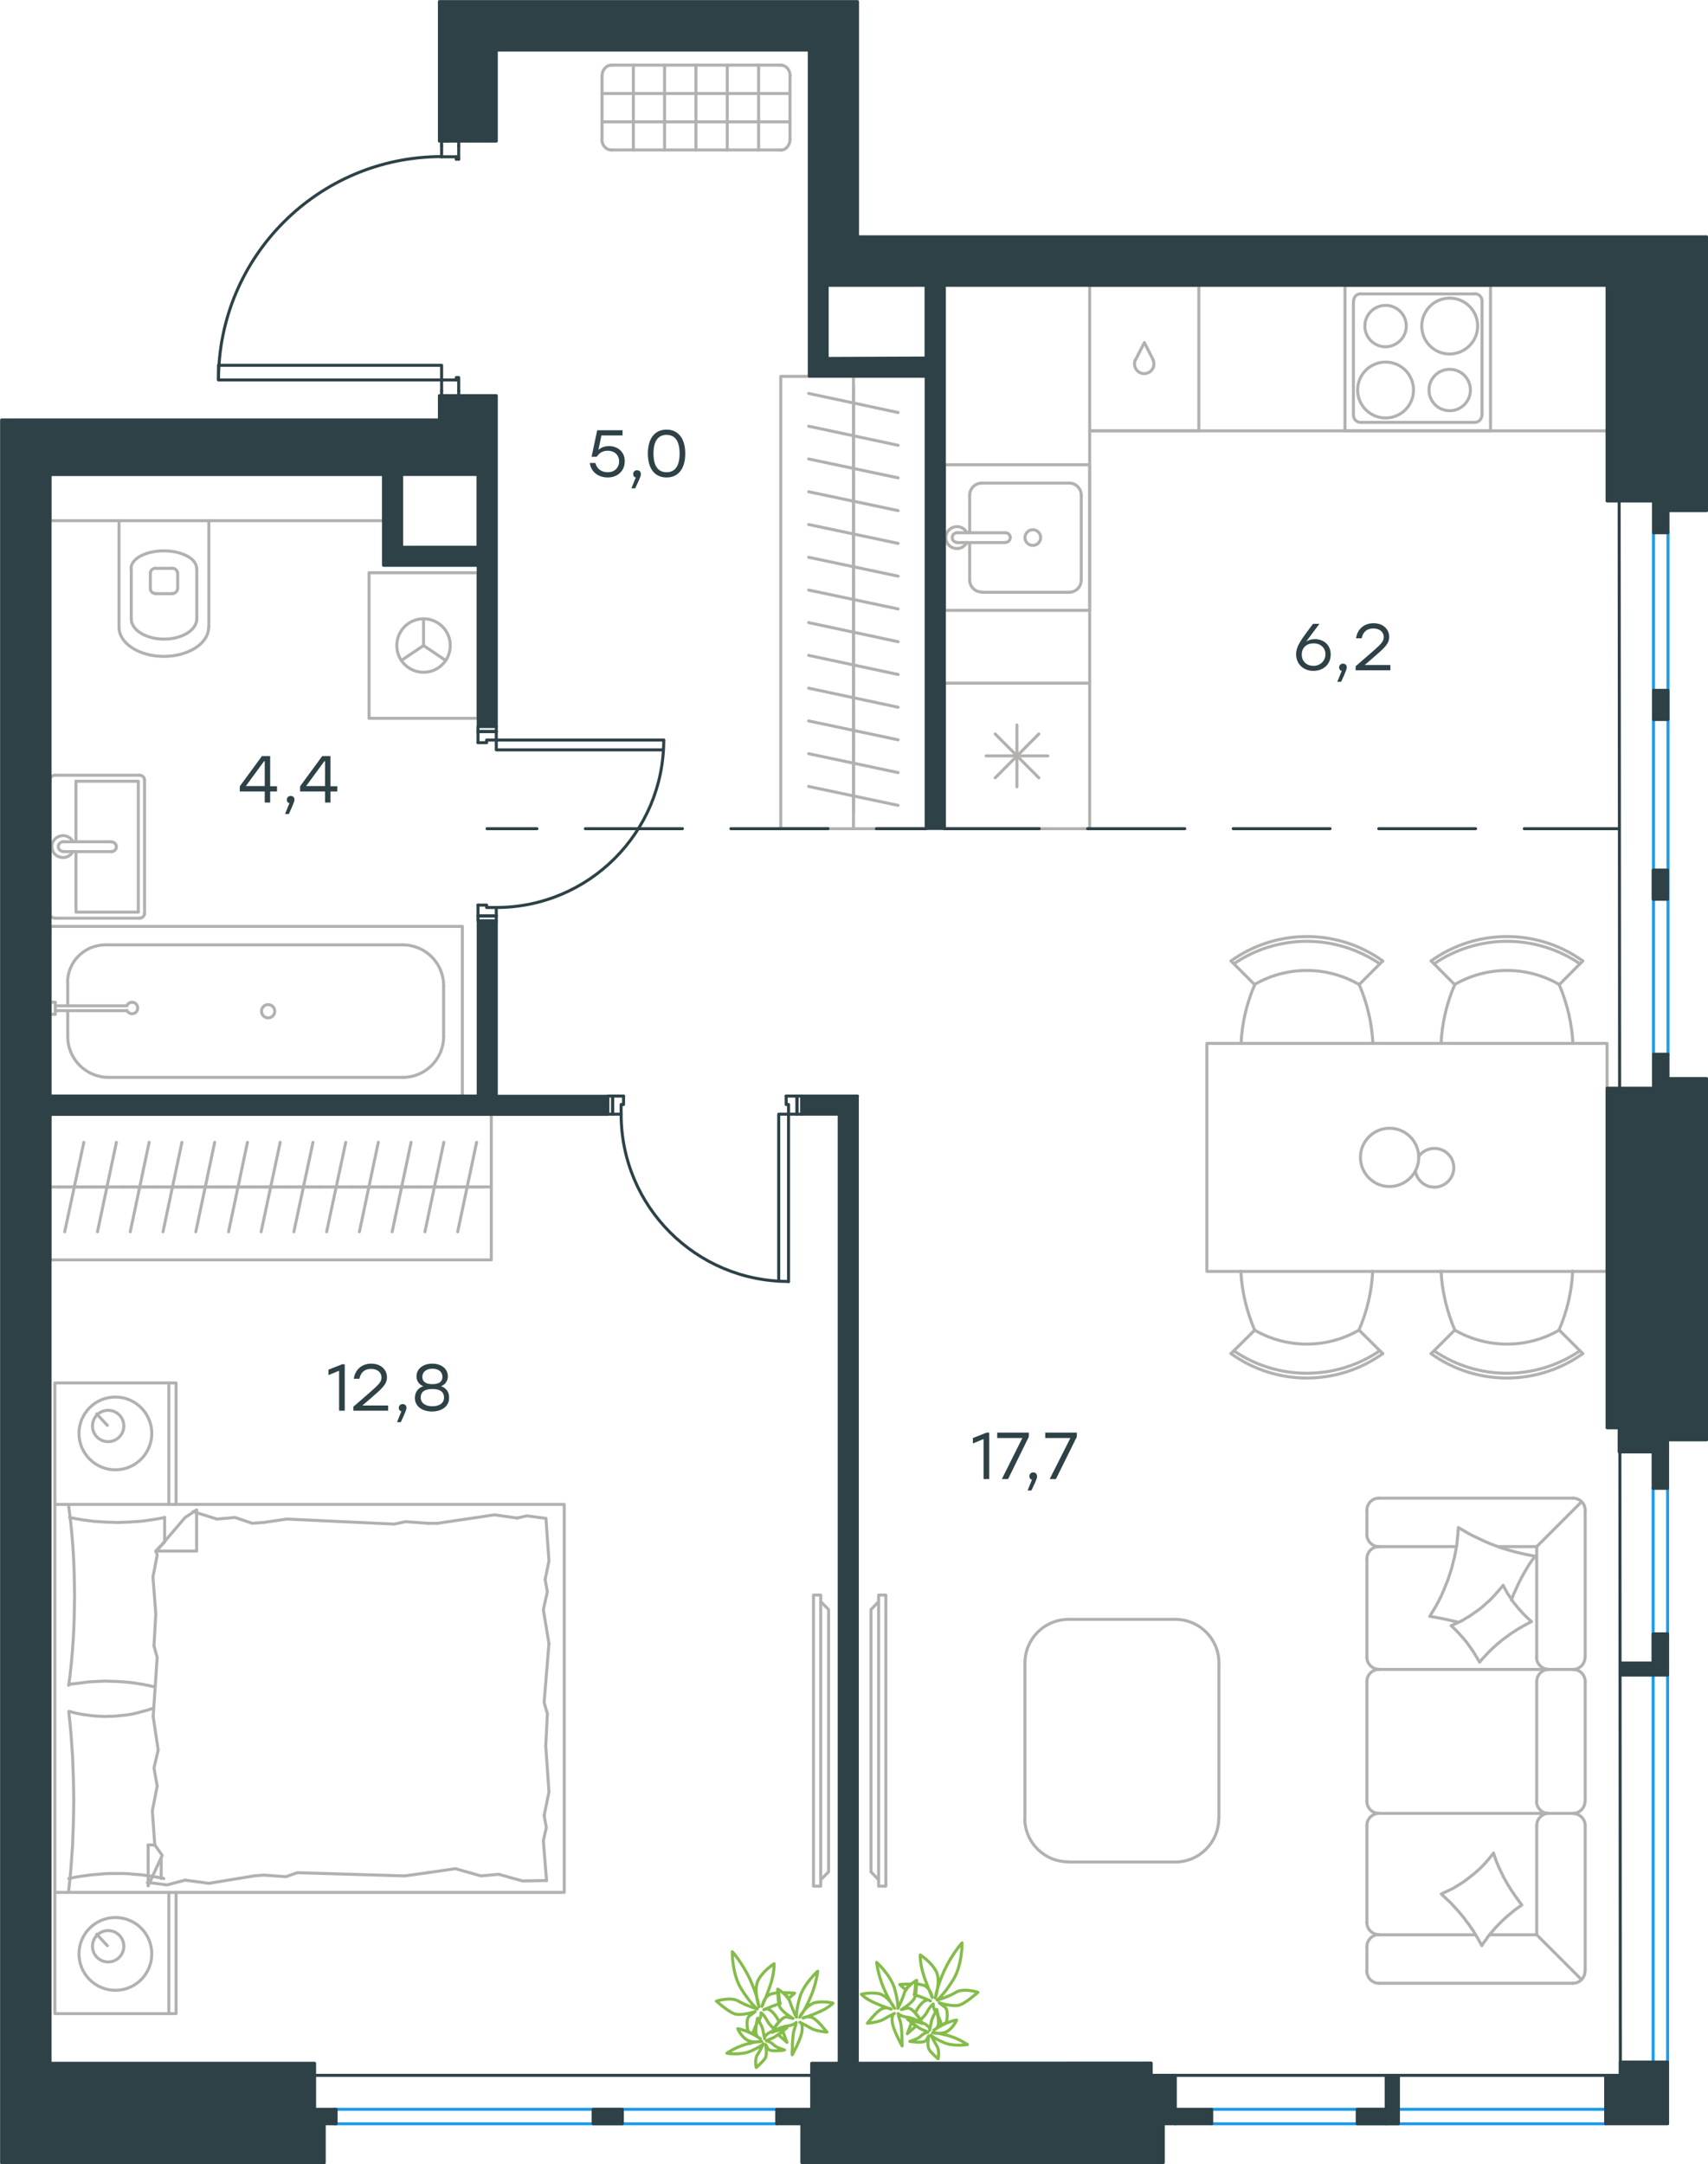<?xml version="1.0" encoding="utf-8"?>
<!-- Generator: Adobe Illustrator 26.5.0, SVG Export Plug-In . SVG Version: 6.00 Build 0)  -->
<svg version="1.1" id="Слой_1" xmlns:xodm="http://www.corel.com/coreldraw/odm/2003"
	 xmlns="http://www.w3.org/2000/svg" xmlns:xlink="http://www.w3.org/1999/xlink" x="0px" y="0px" viewBox="0 0 849.7 1076.5"
	 style="enable-background:new 0 0 849.7 1076.5;" xml:space="preserve">
<style type="text/css">
	.st0{fill:none;stroke:#B2B1B0;stroke-width:1.5;stroke-linecap:round;stroke-linejoin:round;stroke-miterlimit:10;}
	.st1{fill:none;stroke:#1D9CEB;stroke-width:1.5;stroke-linecap:round;stroke-linejoin:round;stroke-miterlimit:10;}
	.st2{fill:none;stroke:#84BC4A;stroke-width:1.5;stroke-linecap:round;stroke-linejoin:round;stroke-miterlimit:10;}
	.st3{fill:none;stroke:#2D4146;stroke-width:1.5;stroke-linecap:round;stroke-linejoin:round;stroke-miterlimit:10;}
	
		.st4{fill-rule:evenodd;clip-rule:evenodd;fill:#2D4146;stroke:#2D4146;stroke-width:1.5;stroke-linecap:round;stroke-linejoin:round;stroke-miterlimit:10;}
	.st5{fill:#2D4146;}
</style>
<g id="Слой_x0020_1">
	<line class="st0" x1="97.8" y1="751.6" x2="96.1" y2="751.9"/>
	<polyline class="st0" points="77.5,802.8 76.1,784.3 78.2,773.6 77.8,771.5 	"/>
	<polyline class="st0" points="77,917.7 75.8,900.7 78.2,888.4 	"/>
	<polyline class="st0" points="76.2,853.8 78.2,824.4 76.6,818.7 	"/>
	<polyline class="st0" points="78.2,888.4 76.6,879.4 78.7,870.5 76.2,853.8 	"/>
	<line class="st0" x1="76.6" y1="818.7" x2="77.5" y2="802.8"/>
	<polyline class="st0" points="81.9,754.8 79,755.4 76,755.9 73.1,756.3 70.1,756.7 67.1,756.9 64.2,757.1 61.2,757.2 58.3,757.3 
		55.2,757.2 52.2,757.1 49.2,756.9 46.3,756.7 43.4,756.3 40.5,755.9 37.6,755.4 34.6,754.8 	"/>
	<polyline class="st0" points="34.2,749.4 34.9,754.9 35.5,760.4 36,765.9 36.4,771.5 36.7,777 36.9,782.6 37,788.2 37.1,793.8 
		37,799.4 36.9,804.9 36.7,810.5 36.4,816 36,821.6 35.5,827.2 34.9,832.8 34.2,838.3 	"/>
	<polyline class="st0" points="126.3,933.1 103.9,936.8 92.1,935.2 	"/>
	<polyline class="st0" points="92.1,935.2 83.1,937.6 74.1,936.4 73.3,936.4 	"/>
	<line class="st0" x1="131.2" y1="932.7" x2="126.3" y2="933.1"/>
	<polyline class="st0" points="212.8,931.5 201.4,933.1 147.9,931.5 142.2,933.5 131.2,932.7 	"/>
	<polyline class="st0" points="271.9,935.4 259.9,935.6 248.1,932.3 	"/>
	<polyline class="st0" points="248.1,932.3 239.2,933.1 226.6,929.5 212.8,931.5 	"/>
	<polyline class="st0" points="217.7,757.7 246,753.5 257.3,755.1 	"/>
	<polyline class="st0" points="257.3,755.1 262.1,754 271.1,755.2 	"/>
	<line class="st0" x1="212.8" y1="757.7" x2="217.7" y2="757.7"/>
	<polyline class="st0" points="131.2,757.3 142.6,755.6 196.1,758.1 201.8,756.9 212.8,757.7 	"/>
	<line class="st0" x1="96.1" y1="751.9" x2="107.9" y2="755.6"/>
	<polyline class="st0" points="107.9,755.6 116.9,754.8 125.5,757.7 131.2,757.3 	"/>
	<polyline class="st0" points="34.2,837.8 38.8,837.3 43.3,836.7 45.6,836.5 47.8,836.4 50,836.3 52.2,836.2 55.3,836.3 58.5,836.4 
		61.6,836.6 64.8,836.9 67.8,837.3 70.9,837.8 74,838.4 77,839.1 	"/>
	<polyline class="st0" points="34.2,934.4 37.1,933.8 40.1,933.3 43.1,932.9 46.1,932.5 49,932.3 52,932 55,931.9 57.9,931.9 
		60.9,931.9 63.9,932 66.9,932.3 69.8,932.5 72.8,932.9 75.7,933.3 78.6,933.8 81.5,934.4 	"/>
	<polyline class="st0" points="76.5,849.6 75,850.1 73.5,850.6 72,851 70.5,851.4 69.1,851.8 67.6,852.2 64.7,852.8 61.7,853.2 
		60.3,853.3 58.8,853.5 57.3,853.6 55.7,853.7 54.2,853.7 52.6,853.8 50.3,853.7 48,853.6 45.7,853.4 43.4,853.1 41.2,852.8 
		39,852.4 36.8,851.9 34.6,851.3 	"/>
	<polyline class="st0" points="34.2,851.3 34.8,856.8 35.3,862.3 35.7,867.9 36.1,873.4 36.3,878.9 36.5,884.5 36.6,890.1 
		36.7,895.7 36.6,901.3 36.5,906.8 36.3,912.4 36.1,918 35.7,923.5 35.3,929.1 34.8,934.7 34.2,940.2 	"/>
	<polyline class="st0" points="271.5,868.4 273.1,891.3 270.7,903.1 	"/>
	<polyline class="st0" points="270.7,903.1 271.8,909 270.3,915.6 271.9,935.4 	"/>
	<polyline class="st0" points="271.6,755.2 273.1,776.4 271.2,785.7 	"/>
	<polyline class="st0" points="273.1,817.5 270.7,846.8 272.3,852.5 	"/>
	<polyline class="st0" points="271.2,785.7 272.3,791.8 270.3,800.7 273.1,817.5 	"/>
	<line class="st0" x1="272.3" y1="852.5" x2="271.5" y2="868.4"/>
	<line class="st0" x1="73.7" y1="938" x2="73.7" y2="917.7"/>
	<polyline class="st0" points="77.5,771.9 92.1,754.8 97.8,751.1 	"/>
	<line class="st0" x1="77" y1="917.7" x2="73.7" y2="917.7"/>
	<line class="st0" x1="81.9" y1="754.8" x2="81.9" y2="766.7"/>
	<polyline class="st0" points="73.7,938 80.7,922.9 77,917.7 	"/>
	<line class="st0" x1="97.8" y1="751.1" x2="97.8" y2="771.5"/>
	<polyline class="st0" points="81.9,767 77.5,771.5 97.8,771.5 	"/>
	<line class="st0" x1="80.2" y1="924" x2="80.2" y2="934.4"/>
	<line class="st0" x1="53.4" y1="709" x2="48.1" y2="703.3"/>
	<path class="st0" d="M53.8,701.5c-4.3,0-7.8,3.5-7.8,7.8c0,4.3,3.5,7.8,7.8,7.8c4.3,0,7.8-3.5,7.8-7.8
		C61.6,705,58.1,701.5,53.8,701.5"/>
	<path class="st0" d="M57.4,694.9c-10,0-18.1,8.1-18.1,18.1c0,10,8.1,18.1,18.1,18.1c10,0,18.1-8.1,18.1-18.1
		C75.5,703,67.4,694.9,57.4,694.9"/>
	<line class="st0" x1="53.4" y1="967.8" x2="48.1" y2="962.1"/>
	<path class="st0" d="M53.8,960.3c-4.3,0-7.8,3.5-7.8,7.8c0,4.3,3.5,7.8,7.8,7.8c4.3,0,7.8-3.5,7.8-7.8
		C61.6,963.8,58.1,960.3,53.8,960.3"/>
	<path class="st0" d="M57.4,953.8c-10,0-18.1,8.1-18.1,18.1c0,10,8.1,18.1,18.1,18.1c10,0,18.1-8.1,18.1-18.1
		C75.5,961.8,67.4,953.8,57.4,953.8"/>
	<line class="st0" x1="84" y1="748.3" x2="84" y2="687.9"/>
	<line class="st0" x1="84" y1="1001.6" x2="84" y2="941.3"/>
	<polyline class="st0" points="27.3,748.3 27.3,687.9 87.6,687.9 87.6,748.3 	"/>
	<polyline class="st0" points="27.3,941.3 27.3,1001.6 87.6,1001.6 87.6,941.3 	"/>
	<polyline class="st0" points="27.3,748.3 280.7,748.3 280.7,941.3 27.3,941.3 27.3,748.3 	"/>
	<line class="st0" x1="28.8" y1="590.4" x2="45.1" y2="590.4"/>
	<line class="st0" x1="41.7" y1="568.2" x2="32.2" y2="612.7"/>
	<line class="st0" x1="45.1" y1="590.4" x2="61.4" y2="590.4"/>
	<line class="st0" x1="57.9" y1="568.2" x2="48.5" y2="612.7"/>
	<line class="st0" x1="61.4" y1="590.4" x2="77.7" y2="590.4"/>
	<line class="st0" x1="74.2" y1="568.2" x2="64.8" y2="612.7"/>
	<line class="st0" x1="77.7" y1="590.4" x2="93.9" y2="590.4"/>
	<line class="st0" x1="90.5" y1="568.2" x2="81.1" y2="612.7"/>
	<line class="st0" x1="93.9" y1="590.4" x2="110.2" y2="590.4"/>
	<line class="st0" x1="106.8" y1="568.2" x2="97.4" y2="612.7"/>
	<line class="st0" x1="110.2" y1="590.4" x2="126.5" y2="590.4"/>
	<line class="st0" x1="123.1" y1="568.2" x2="113.7" y2="612.7"/>
	<line class="st0" x1="126.5" y1="590.4" x2="142.8" y2="590.4"/>
	<line class="st0" x1="139.4" y1="568.2" x2="129.9" y2="612.7"/>
	<line class="st0" x1="24.9" y1="590.4" x2="244.4" y2="590.4"/>
	<line class="st0" x1="142.8" y1="590.4" x2="159.1" y2="590.4"/>
	<line class="st0" x1="155.7" y1="568.2" x2="146.2" y2="612.7"/>
	<line class="st0" x1="159.1" y1="590.4" x2="175.4" y2="590.4"/>
	<line class="st0" x1="172" y1="568.2" x2="162.5" y2="612.7"/>
	<line class="st0" x1="175.4" y1="590.4" x2="191.7" y2="590.4"/>
	<line class="st0" x1="188.2" y1="568.2" x2="178.8" y2="612.7"/>
	<line class="st0" x1="191.7" y1="590.4" x2="208" y2="590.4"/>
	<line class="st0" x1="204.5" y1="568.2" x2="195.1" y2="612.7"/>
	<line class="st0" x1="208" y1="590.4" x2="224.2" y2="590.4"/>
	<line class="st0" x1="220.8" y1="568.2" x2="211.4" y2="612.7"/>
	<line class="st0" x1="224.2" y1="590.4" x2="240.5" y2="590.4"/>
	<line class="st0" x1="237.1" y1="568.2" x2="227.7" y2="612.7"/>
	<polyline class="st0" points="244.4,554.2 244.4,626.7 24.9,626.7 24.9,554.2 244.4,554.2 	"/>
	<line class="st0" x1="495.1" y1="365.1" x2="516.8" y2="386.9"/>
	<line class="st0" x1="495.1" y1="386.9" x2="516.8" y2="365.1"/>
	<line class="st0" x1="505.9" y1="360.6" x2="505.9" y2="391.4"/>
	<line class="st0" x1="490.6" y1="376" x2="521.3" y2="376"/>
	<polyline class="st0" points="542.1,339.8 542.1,412.2 469.8,412.2 469.8,339.8 542.1,339.8 	"/>
	<path class="st0" d="M564.8,179c-0.9,2-0.3,4.4,1.4,5.8c1.7,1.4,4.2,1.4,6,0c1.8-1.4,2.3-3.7,1.4-5.8"/>
	<polyline class="st0" points="573.7,179 569.3,170.4 564.9,179 	"/>
	<polyline class="st0" points="596.4,141.9 596.4,214.3 542.1,214.3 542.1,141.9 596.4,141.9 	"/>
	<line class="st0" x1="764.5" y1="962.4" x2="741" y2="962.4"/>
	<polyline class="st0" points="717,942.1 718.9,941.2 720.8,940.3 722.7,939.4 724.5,938.3 726.3,937.2 728,936.1 729.7,934.9 
		731.3,933.6 733,932.3 734.5,931 736.1,929.6 737.6,928.1 739,926.6 740.4,925 741.7,923.4 743,921.7 743.6,923.5 744.2,925.3 
		744.9,927 745.6,928.7 746.4,930.4 747.2,932 748,933.7 748.9,935.3 749.8,936.9 750.8,938.5 751.7,940 752.8,941.6 753.8,943.1 
		754.9,944.6 757.1,947.6 755.6,948.6 754.2,949.6 752.8,950.7 751.4,951.9 750,953 748.7,954.2 747.4,955.4 746.1,956.7 744.8,958 
		743.6,959.3 742.5,960.6 741.3,962 740.2,963.4 739.2,964.9 738.1,966.3 737.2,967.8 736.2,966 735.2,964.2 734.1,962.4 
		733.1,960.7 731.9,959 730.8,957.3 729.5,955.7 728.3,954 727,952.4 725.7,950.9 724.3,949.3 722.9,947.8 721.5,946.3 720,944.9 
		718.5,943.5 717,942.1 	"/>
	<line class="st0" x1="764.5" y1="769.3" x2="745.7" y2="769.3"/>
	<polyline class="st0" points="725.5,806.9 722,806.1 718.4,805.3 714.8,804.6 713,804.3 711.3,804 712.8,801.5 714.3,799 
		715.7,796.4 717,793.8 718.2,791.1 719.3,788.3 720.4,785.6 721.3,782.8 722.2,780 722.9,777.2 723.6,774.4 724.2,771.5 
		724.7,768.6 725,765.7 725.3,762.7 725.5,759.8 727.7,761.1 729.9,762.4 732.1,763.6 734.4,764.7 736.7,765.8 739.1,766.9 
		741.4,767.9 743.8,768.8 746.2,769.7 748.7,770.5 751.1,771.2 753.6,771.9 756.1,772.5 758.6,773.1 761.1,773.6 763.7,774.1 
		761.8,776.6 760.1,779.2 758.5,781.9 757,784.6 755.6,787.3 754.3,790.2 753,793 751.9,795.9 	"/>
	<polyline class="st0" points="721.9,808.6 723.8,807.8 725.7,806.9 727.6,806 729.3,804.9 731.1,803.9 732.8,802.7 734.5,801.5 
		736.2,800.3 737.8,799 739.3,797.6 740.9,796.2 742.3,794.8 743.7,793.3 745.1,791.7 746.5,790.1 747.8,788.5 748.4,789.8 
		749.1,791 749.8,792.3 750.6,793.5 751.4,794.7 752.2,795.9 753,797.1 753.9,798.2 754.8,799.3 755.7,800.4 756.7,801.5 
		757.7,802.6 759.7,804.6 761.9,806.6 760,807.6 758.2,808.6 756.4,809.6 754.7,810.6 752.9,811.8 751.2,812.9 749.6,814.1 
		747.9,815.3 746.3,816.6 744.7,817.9 743.2,819.3 741.7,820.7 740.2,822.2 738.8,823.7 737.4,825.2 736.1,826.8 734.6,824.3 
		733.1,821.8 731.5,819.5 729.8,817.1 728,814.9 726,812.7 724,810.6 721.9,808.6 	"/>
	<line class="st0" x1="764.5" y1="962.4" x2="786.8" y2="984.7"/>
	<line class="st0" x1="764.5" y1="769.3" x2="786.8" y2="747"/>
	<line class="st0" x1="788.6" y1="824.3" x2="788.6" y2="751.2"/>
	<line class="st0" x1="764.5" y1="824.3" x2="764.5" y2="769.3"/>
	<line class="st0" x1="788.6" y1="908.1" x2="788.6" y2="980.5"/>
	<line class="st0" x1="788.6" y1="836.4" x2="788.6" y2="896"/>
	<line class="st0" x1="764.5" y1="896" x2="764.5" y2="836.4"/>
	<line class="st0" x1="764.5" y1="962.4" x2="764.5" y2="908.1"/>
	<path class="st0" d="M788.6,908.1c0-3.3-2.7-6-6-6"/>
	<path class="st0" d="M782.5,902c3.3,0,6-2.7,6-6"/>
	<path class="st0" d="M788.6,836.4c0-3.3-2.7-6-6-6"/>
	<path class="st0" d="M782.5,830.4c3.3,0,6-2.7,6-6"/>
	<path class="st0" d="M770.5,902c-3.3,0-6,2.7-6,6"/>
	<path class="st0" d="M764.4,896c0,3.3,2.7,6,6,6"/>
	<path class="st0" d="M770.5,830.4c-3.3,0-6,2.7-6,6"/>
	<path class="st0" d="M764.4,824.3c0,3.3,2.7,6,6,6"/>
	<line class="st0" x1="680" y1="908.1" x2="680" y2="956.3"/>
	<line class="st0" x1="680" y1="836.4" x2="680" y2="896"/>
	<line class="st0" x1="680" y1="775.4" x2="680" y2="824.3"/>
	<path class="st0" d="M680,956.3c0,3.3,2.7,6,6,6"/>
	<path class="st0" d="M686,902c-3.3,0-6,2.7-6,6"/>
	<path class="st0" d="M680,896c0,3.3,2.7,6,6,6"/>
	<path class="st0" d="M686,830.4c-3.3,0-6,2.7-6,6"/>
	<path class="st0" d="M680,824.3c0,3.3,2.7,6,6,6"/>
	<path class="st0" d="M686,769.3c-3.3,0-6,2.7-6,6"/>
	<path class="st0" d="M686,962.3c-3.3,0-6,2.7-6,6"/>
	<path class="st0" d="M680,980.5c0,3.3,2.7,6,6,6"/>
	<path class="st0" d="M782.5,986.5c3.3,0,6-2.7,6-6"/>
	<path class="st0" d="M788.6,751.2c0-3.3-2.7-6-6-6"/>
	<path class="st0" d="M680,763.3c0,3.3,2.7,6,6,6"/>
	<path class="st0" d="M686,745.2c-3.3,0-6,2.7-6,6"/>
	<line class="st0" x1="782.6" y1="902" x2="686" y2="902"/>
	<line class="st0" x1="782.6" y1="830.4" x2="686" y2="830.4"/>
	<line class="st0" x1="782.6" y1="986.5" x2="686" y2="986.5"/>
	<line class="st0" x1="680" y1="980.5" x2="680" y2="968.4"/>
	<line class="st0" x1="686" y1="962.4" x2="734.1" y2="962.4"/>
	<line class="st0" x1="782.6" y1="745.2" x2="686" y2="745.2"/>
	<line class="st0" x1="680" y1="751.2" x2="680" y2="763.3"/>
	<line class="st0" x1="686" y1="769.3" x2="724.6" y2="769.3"/>
	<path class="st0" d="M703.2,194c0-7.7-6.2-13.9-13.9-13.9c-7.7,0-13.9,6.2-13.9,13.9c0,7.7,6.2,13.9,13.9,13.9
		C697,207.9,703.2,201.7,703.2,194"/>
	<path class="st0" d="M731.5,194c0-5.7-4.6-10.3-10.3-10.3c-5.7,0-10.3,4.6-10.3,10.3c0,5.7,4.6,10.3,10.3,10.3
		C726.9,204.3,731.5,199.7,731.5,194"/>
	<path class="st0" d="M735.1,162.2c0-7.7-6.2-13.9-13.9-13.9c-7.7,0-13.9,6.2-13.9,13.9c0,7.7,6.2,13.9,13.9,13.9
		C728.9,176,735.1,169.8,735.1,162.2"/>
	<path class="st0" d="M699.6,162.2c0-5.7-4.6-10.3-10.3-10.3c-5.7,0-10.3,4.6-10.3,10.3c0,5.7,4.6,10.3,10.3,10.3
		C695,172.4,699.6,167.8,699.6,162.2"/>
	<path class="st0" d="M733.6,210.1c2,0,3.6-1.6,3.6-3.6"/>
	<path class="st0" d="M673.3,206.5c0,2,1.6,3.6,3.6,3.6"/>
	<path class="st0" d="M737.3,149.7c0-2-1.6-3.6-3.6-3.6"/>
	<path class="st0" d="M677,146.1c-2,0-3.6,1.6-3.6,3.6"/>
	<line class="st0" x1="733.7" y1="210.1" x2="677" y2="210.1"/>
	<line class="st0" x1="737.3" y1="149.8" x2="737.3" y2="206.5"/>
	<line class="st0" x1="677" y1="146.2" x2="733.7" y2="146.2"/>
	<line class="st0" x1="673.3" y1="206.5" x2="673.3" y2="149.8"/>
	<polyline class="st0" points="741.5,141.9 741.5,214.3 669.1,214.3 669.1,141.9 741.5,141.9 	"/>
	<line class="st0" x1="482.4" y1="246.3" x2="482.4" y2="265"/>
	<path class="st0" d="M513.8,263.5c-2.2,0-3.9,1.8-3.9,3.9c0,2.2,1.8,3.9,3.9,3.9c2.2,0,3.9-1.8,3.9-3.9
		C517.7,265.2,515.9,263.5,513.8,263.5"/>
	<path class="st0" d="M500.2,269.8c1.3,0,2.4-1.1,2.4-2.4c0-1.3-1.1-2.4-2.4-2.4"/>
	<line class="st0" x1="476.1" y1="265" x2="500.2" y2="265"/>
	<path class="st0" d="M476.1,265c-1.3,0-2.4,1.1-2.4,2.4c0,1.3,1.1,2.4,2.4,2.4"/>
	<line class="st0" x1="476.1" y1="269.9" x2="500.2" y2="269.9"/>
	<path class="st0" d="M481,265c-1.1-2.3-3.7-3.5-6.2-2.9c-2.5,0.6-4.3,2.8-4.3,5.3s1.8,4.8,4.3,5.3c2.5,0.6,5-0.6,6.2-2.9"/>
	<path class="st0" d="M488.4,240.3c-3.3,0-6,2.7-6,6"/>
	<path class="st0" d="M482.4,288.5c0,3.3,2.7,6,6,6"/>
	<path class="st0" d="M537.9,246.3c0-3.3-2.7-6-6-6"/>
	<path class="st0" d="M531.9,294.6c3.3,0,6-2.7,6-6"/>
	<line class="st0" x1="488.4" y1="240.3" x2="531.9" y2="240.3"/>
	<line class="st0" x1="537.9" y1="246.3" x2="537.9" y2="288.5"/>
	<line class="st0" x1="531.9" y1="294.6" x2="488.4" y2="294.6"/>
	<line class="st0" x1="482.4" y1="288.5" x2="482.4" y2="269.9"/>
	<polyline class="st0" points="469.8,231.2 542.1,231.2 542.1,303.6 469.8,303.6 469.8,231.2 	"/>
	<path class="st0" d="M613.8,671.9c21.9,14.9,50.7,14.9,72.6,0"/>
	<path class="st0" d="M713.4,671.9c21.9,14.9,50.7,14.9,72.6,0"/>
	<path class="st0" d="M612.4,673.3c22.5,16.2,52.9,16.2,75.5,0"/>
	<line class="st0" x1="624.2" y1="661.6" x2="612.4" y2="673.3"/>
	<line class="st0" x1="676.1" y1="661.6" x2="687.9" y2="673.3"/>
	<path class="st0" d="M624.1,661.6c16.1,9.3,35.9,9.3,52,0"/>
	<path class="st0" d="M676.1,661.5c4-9.2,6.3-19.1,6.8-29.2"/>
	<path class="st0" d="M617.3,632.3c0.5,10.1,2.9,19.9,6.8,29.2"/>
	<path class="st0" d="M711.9,673.3c22.5,16.2,52.9,16.2,75.5,0"/>
	<line class="st0" x1="775.7" y1="661.6" x2="787.4" y2="673.3"/>
	<line class="st0" x1="723.7" y1="661.6" x2="712" y2="673.3"/>
	<path class="st0" d="M723.7,661.6c16.1,9.3,35.9,9.3,52,0"/>
	<path class="st0" d="M716.9,632.3c0.5,10.1,2.9,19.9,6.8,29.2"/>
	<path class="st0" d="M775.6,661.5c4-9.2,6.3-19.1,6.8-29.2"/>
	<path class="st0" d="M686.4,479.4c-21.9-14.9-50.7-14.9-72.6,0"/>
	<path class="st0" d="M786,479.4c-21.9-14.9-50.7-14.9-72.6,0"/>
	<path class="st0" d="M687.9,478c-22.5-16.2-52.9-16.2-75.5,0"/>
	<line class="st0" x1="624.2" y1="489.8" x2="612.4" y2="478"/>
	<line class="st0" x1="676.1" y1="489.8" x2="687.9" y2="478"/>
	<path class="st0" d="M676.1,489.7c-16.1-9.3-35.9-9.3-52,0"/>
	<path class="st0" d="M683,519c-0.5-10.1-2.8-19.9-6.8-29.2"/>
	<path class="st0" d="M624.2,489.8c-4,9.2-6.3,19.1-6.8,29.2"/>
	<path class="st0" d="M787.4,478c-22.5-16.2-52.9-16.2-75.5,0"/>
	<line class="st0" x1="775.7" y1="489.8" x2="787.4" y2="478"/>
	<line class="st0" x1="723.7" y1="489.8" x2="712" y2="478"/>
	<path class="st0" d="M775.7,489.7c-16.1-9.3-35.9-9.3-52,0"/>
	<path class="st0" d="M723.7,489.8c-4,9.2-6.3,19.1-6.8,29.2"/>
	<path class="st0" d="M782.5,519c-0.5-10.1-2.9-19.9-6.8-29.2"/>
	<path class="st0" d="M704.1,582.5c0.8,4.5,4.6,7.9,9.2,8c4.6,0.1,8.6-3,9.7-7.5c1-4.5-1.2-9-5.4-10.9c-4.2-1.9-9.1-0.6-11.8,3.1"/>
	<path class="st0" d="M705.8,575.7c0-8-6.5-14.5-14.5-14.5c-8,0-14.5,6.5-14.5,14.5c0,8,6.5,14.5,14.5,14.5
		C699.3,590.1,705.8,583.7,705.8,575.7"/>
	<polyline class="st0" points="799.5,519 799.5,632.4 600.4,632.4 600.4,519 799.5,519 	"/>
	<polyline class="st0" points="408.3,935 412.2,931.1 412.2,800.6 408.3,796.7 	"/>
	<polyline class="st0" points="408.3,938.2 404.7,938.2 404.7,793.4 408.3,793.4 408.3,938.2 	"/>
	<polyline class="st0" points="437.1,796.7 433.3,800.6 433.3,931.1 437.1,935 	"/>
	<polyline class="st0" points="437.1,793.4 440.7,793.4 440.7,938.2 437.1,938.2 437.1,793.4 	"/>
	<path class="st0" d="M606.4,827.2c0-12-9.7-21.7-21.7-21.7"/>
	<path class="st0" d="M531.6,805.5c-12,0-21.7,9.7-21.7,21.7"/>
	<path class="st0" d="M509.8,904.4c0,12,9.7,21.7,21.7,21.7"/>
	<path class="st0" d="M584.6,926.2c12,0,21.7-9.7,21.7-21.7"/>
	<line class="st0" x1="531.6" y1="805.5" x2="584.7" y2="805.5"/>
	<line class="st0" x1="606.4" y1="827.3" x2="606.4" y2="904.5"/>
	<line class="st0" x1="584.7" y1="926.2" x2="531.6" y2="926.2"/>
	<line class="st0" x1="509.9" y1="904.5" x2="509.9" y2="827.3"/>
	<line class="st0" x1="424.6" y1="192.3" x2="424.6" y2="208.6"/>
	<line class="st0" x1="446.8" y1="205.2" x2="402.3" y2="195.7"/>
	<line class="st0" x1="424.6" y1="208.6" x2="424.6" y2="224.9"/>
	<line class="st0" x1="446.8" y1="221.5" x2="402.3" y2="212"/>
	<line class="st0" x1="424.6" y1="224.9" x2="424.6" y2="241.2"/>
	<line class="st0" x1="446.8" y1="237.7" x2="402.3" y2="228.3"/>
	<line class="st0" x1="424.6" y1="241.2" x2="424.6" y2="257.5"/>
	<line class="st0" x1="446.8" y1="254" x2="402.3" y2="244.6"/>
	<line class="st0" x1="424.6" y1="257.5" x2="424.6" y2="273.7"/>
	<line class="st0" x1="446.8" y1="270.3" x2="402.3" y2="260.9"/>
	<line class="st0" x1="424.6" y1="273.7" x2="424.6" y2="290"/>
	<line class="st0" x1="446.8" y1="286.6" x2="402.3" y2="277.2"/>
	<line class="st0" x1="424.6" y1="290" x2="424.6" y2="306.3"/>
	<line class="st0" x1="446.8" y1="302.9" x2="402.3" y2="293.5"/>
	<line class="st0" x1="424.6" y1="187.2" x2="424.6" y2="412.2"/>
	<line class="st0" x1="424.6" y1="306.3" x2="424.6" y2="322.6"/>
	<line class="st0" x1="446.8" y1="319.2" x2="402.3" y2="309.7"/>
	<line class="st0" x1="424.6" y1="322.6" x2="424.6" y2="338.9"/>
	<line class="st0" x1="446.8" y1="335.5" x2="402.3" y2="326"/>
	<line class="st0" x1="424.6" y1="338.9" x2="424.6" y2="355.2"/>
	<line class="st0" x1="446.8" y1="351.8" x2="402.3" y2="342.3"/>
	<line class="st0" x1="424.6" y1="355.2" x2="424.6" y2="371.5"/>
	<line class="st0" x1="446.8" y1="368" x2="402.3" y2="358.6"/>
	<line class="st0" x1="424.6" y1="371.5" x2="424.6" y2="387.8"/>
	<line class="st0" x1="446.8" y1="384.3" x2="402.3" y2="374.9"/>
	<line class="st0" x1="424.6" y1="387.8" x2="424.6" y2="404"/>
	<line class="st0" x1="446.8" y1="400.6" x2="402.3" y2="391.2"/>
	<polyline class="st0" points="460.7,412.2 388.4,412.2 388.4,187.2 460.7,187.2 460.7,412.2 	"/>
	<path class="st0" d="M85.9,295.2c1.3,0,2.4-1.1,2.4-2.4"/>
	<path class="st0" d="M74.8,292.8c0,1.3,1.1,2.4,2.4,2.4"/>
	<path class="st0" d="M88.3,285.1c0-1.3-1.1-2.4-2.4-2.4"/>
	<path class="st0" d="M77.2,282.7c-1.3,0-2.4,1.1-2.4,2.4"/>
	<line class="st0" x1="88.4" y1="285.1" x2="88.4" y2="292.8"/>
	<line class="st0" x1="85.9" y1="295.3" x2="77.2" y2="295.3"/>
	<line class="st0" x1="74.8" y1="292.8" x2="74.8" y2="285.1"/>
	<line class="st0" x1="77.2" y1="282.7" x2="85.9" y2="282.7"/>
	<path class="st0" d="M97.8,282.7c0-4.8-7.3-8.7-16.3-8.7c-9,0-16.3,3.9-16.3,8.7"/>
	<line class="st0" x1="97.9" y1="307.8" x2="97.9" y2="282.7"/>
	<path class="st0" d="M65.3,307.8c0,5.6,7.3,10.1,16.3,10.1c9,0,16.3-4.5,16.3-10.1"/>
	<line class="st0" x1="65.3" y1="307.8" x2="65.3" y2="282.7"/>
	<path class="st0" d="M59.2,312c0,8,10,14.5,22.3,14.5c12.3,0,22.3-6.5,22.3-14.5"/>
	<line class="st0" x1="103.9" y1="312.1" x2="103.9" y2="259"/>
	<line class="st0" x1="59.2" y1="312.1" x2="59.2" y2="259"/>
	<polyline class="st0" points="190.8,236 190.8,259 24.9,259 24.9,236 190.8,236 	"/>
	<line class="st0" x1="33.7" y1="488.8" x2="33.7" y2="500.3"/>
	<path class="st0" d="M63.1,502.6c0.6,1.2,1.9,1.8,3.2,1.6c1.3-0.3,2.2-1.4,2.2-2.8c0-1.3-0.9-2.5-2.2-2.8c-1.3-0.3-2.6,0.4-3.2,1.6
		"/>
	<line class="st0" x1="27.5" y1="500.3" x2="63.1" y2="500.3"/>
	<line class="st0" x1="27.5" y1="502.7" x2="63.1" y2="502.7"/>
	<line class="st0" x1="27.5" y1="504.5" x2="24.9" y2="504.5"/>
	<polyline class="st0" points="27.5,504.5 27.5,498.5 24.9,498.5 	"/>
	<path class="st0" d="M130.1,503c0,1.8,1.5,3.3,3.3,3.3c1.8,0,3.3-1.5,3.3-3.3c0-1.8-1.5-3.3-3.3-3.3
		C131.6,499.7,130.1,501.1,130.1,503"/>
	<path class="st0" d="M52.4,470c-10.4,0-18.8,8.4-18.8,18.8"/>
	<path class="st0" d="M33.7,515.6c0,11.2,9.1,20.3,20.3,20.3"/>
	<path class="st0" d="M220.7,490.3c0-11.2-9.1-20.3-20.3-20.3"/>
	<path class="st0" d="M200.4,535.9c11.2,0,20.3-9.1,20.3-20.3"/>
	<line class="st0" x1="33.7" y1="515.7" x2="33.7" y2="502.7"/>
	<line class="st0" x1="52.4" y1="470" x2="200.4" y2="470"/>
	<line class="st0" x1="220.7" y1="490.3" x2="220.7" y2="515.7"/>
	<line class="st0" x1="200.4" y1="535.9" x2="54" y2="535.9"/>
	<polyline class="st0" points="24.9,545.2 24.9,460.8 230,460.8 230,545.2 24.9,545.2 	"/>
	<line class="st0" x1="37.8" y1="418.7" x2="37.8" y2="388.6"/>
	<polyline class="st0" points="37.8,423.6 37.8,453.7 68.8,453.7 	"/>
	<polyline class="st0" points="68.8,453.7 68.8,388.6 37.8,388.6 	"/>
	<path class="st0" d="M71.9,388c0-1.3-1.1-2.4-2.4-2.4"/>
	<path class="st0" d="M69.5,456.7c1.3,0,2.4-1.1,2.4-2.4"/>
	<path class="st0" d="M27.3,385.6c-1.3,0-2.4,1.1-2.4,2.4"/>
	<path class="st0" d="M24.8,454.3c0,1.3,1.1,2.4,2.4,2.4"/>
	<path class="st0" d="M55.5,423.6c1.3,0,2.4-1.1,2.4-2.4c0-1.3-1.1-2.4-2.4-2.4"/>
	<line class="st0" x1="31.4" y1="418.7" x2="55.5" y2="418.7"/>
	<path class="st0" d="M31.4,418.7c-1.3,0-2.4,1.1-2.4,2.4c0,1.3,1.1,2.4,2.4,2.4"/>
	<line class="st0" x1="31.4" y1="423.6" x2="55.5" y2="423.6"/>
	<path class="st0" d="M36.3,418.7c-1.1-2.3-3.7-3.5-6.2-2.9c-2.5,0.6-4.3,2.8-4.3,5.3c0,2.6,1.8,4.8,4.3,5.3c2.5,0.6,5-0.6,6.2-2.9"
		/>
	<line class="st0" x1="27.3" y1="385.6" x2="69.5" y2="385.6"/>
	<line class="st0" x1="71.9" y1="388" x2="71.9" y2="454.4"/>
	<line class="st0" x1="69.5" y1="456.7" x2="27.3" y2="456.7"/>
	<line class="st0" x1="24.9" y1="454.4" x2="24.9" y2="388"/>
	<polyline class="st0" points="221.7,328.5 210.7,321.1 199.7,328.5 	"/>
	<line class="st0" x1="210.7" y1="321.1" x2="210.7" y2="307.9"/>
	<path class="st0" d="M210.7,334.4c7.3,0,13.3-5.9,13.3-13.3c0-7.3-5.9-13.3-13.3-13.3c-7.3,0-13.3,5.9-13.3,13.3
		C197.4,328.5,203.4,334.4,210.7,334.4"/>
	<polyline class="st0" points="237.8,357.3 183.6,357.3 183.6,284.9 237.8,284.9 237.8,357.3 	"/>
	<line class="st0" x1="542.1" y1="214.3" x2="800.8" y2="214.3"/>
	<line class="st0" x1="542.1" y1="339.8" x2="542.1" y2="214.3"/>
	<line class="st1" x1="822.6" y1="265" x2="822.6" y2="524.4"/>
	<line class="st1" x1="829.8" y1="265" x2="829.8" y2="524.4"/>
	<line class="st1" x1="386.4" y1="1056.4" x2="166.1" y2="1056.4"/>
	<line class="st1" x1="386.4" y1="1049.2" x2="165.8" y2="1049.2"/>
	<line class="st1" x1="602.8" y1="1049.2" x2="798.8" y2="1049.2"/>
	<line class="st1" x1="602.8" y1="1056.4" x2="798.8" y2="1056.4"/>
	<line class="st1" x1="822.4" y1="740.3" x2="822.4" y2="1025.7"/>
	<line class="st1" x1="829.6" y1="740.3" x2="829.6" y2="1025.7"/>
	<line class="st0" x1="299.5" y1="69.4" x2="299.5" y2="37.7"/>
	<line class="st0" x1="304.1" y1="32.4" x2="388.4" y2="32.4"/>
	<line class="st0" x1="393" y1="37.7" x2="393" y2="69.4"/>
	<line class="st0" x1="388.4" y1="74.6" x2="304.1" y2="74.6"/>
	<line class="st0" x1="377.4" y1="32.4" x2="377.4" y2="74.7"/>
	<line class="st0" x1="393" y1="60.6" x2="299.4" y2="60.6"/>
	<line class="st0" x1="393" y1="46.5" x2="299.4" y2="46.5"/>
	<line class="st0" x1="315.1" y1="32.4" x2="315.1" y2="74.7"/>
	<line class="st0" x1="330.6" y1="32.4" x2="330.6" y2="74.7"/>
	<line class="st0" x1="346.2" y1="32.4" x2="346.2" y2="74.7"/>
	<line class="st0" x1="361.8" y1="32.4" x2="361.8" y2="74.7"/>
	<path class="st0" d="M299.5,37.7c0-2.9,2.1-5.3,4.7-5.3"/>
	<path class="st0" d="M393,69.4c0,2.9-2.1,5.3-4.7,5.3"/>
	<path class="st0" d="M388.4,32.4c2.6,0,4.7,2.4,4.7,5.3"/>
	<path class="st0" d="M304.1,74.6c-2.6,0-4.7-2.4-4.7-5.3"/>
	<path class="st2" d="M373.5,1015.7c0,0.2-0.2,0.7-0.2,0.7h-0.2c0-0.2-0.2-0.4-0.2-0.9C373.3,1015.7,373.3,1015.7,373.5,1015.7z
		 M389.5,1010.5c1.1,2.9,2,5.4,2,5.4s-2-1.8-4.3-3.8C387.9,1011.7,388.8,1011,389.5,1010.5z M388.6,1008.5c0.2,0.2,0.2,0.7,0.4,0.9
		c-0.9,0.2-2.2,0.7-3.4,0.9l-0.2-0.2C386.1,1009.6,387.3,1009,388.6,1008.5z M389.7,991.2c2.9,0,5.6,0.2,5.6,0.2s-1.3,1.3-3.1,2.7
		C391.5,992.8,390.9,991.9,389.7,991.2L389.7,991.2z M376.7,999.3c0,0-3.6-2.9-8.1-10.3c-4.5-7.4-4.3-18.2-4.3-18.2
		s4.9,5.4,8.8,13.7c3.8,8.3,4.5,13.7,4.5,13.7s-2.9-8.3-0.4-13.3c2.7-4.9,7.9-8.1,7.9-8.1s0.2,3.4-1.3,8.8
		c-1.6,5.4-4.7,12.4-4.7,12.4s0.9-4.9,4.3-6.1c0.9-0.2,2.5-0.7,4-0.7c0.2,1.6,0.2,3.8,0.7,5.4c-0.2,0.2-0.7,0.2-0.7,0.2
		c-3.6,1.1-7.4,2.9-7.4,2.9s1.8-1.8,4.9,1.8c0.9,0.9,1.8,2.5,2.7,4c-0.9,1.1-2,2.7-2.7,3.6c-1.6-1.6-2.9-3.1-3.4-4.3
		c-1.8-3.1-2.9-3.6-2.9-3.6s0.2,1.6-0.9,3.6c-0.4-0.7-0.7-0.9-0.7-0.9s-0.2,1.3-0.7,3.1c-0.7,1.3-1.3,2.9-1.8,4.7
		c-0.7-0.4-1.3-0.7-2.2-1.1l-0.2-0.2c-0.7-3.1-0.7-6.5,0.7-7.6l2.9-2.2c0,0-7.6,2.5-10.8,0.9c-3.1-1.3-8.5-6.1-8.5-6.1
		s6.7-2.2,10.6-0.2C370.9,997.5,376.7,999.3,376.7,999.3L376.7,999.3z"/>
	<path class="st2" d="M396.2,1003.4c0,0-0.2-3.6,1.8-10.3c2.2-6.7,8.8-12.6,8.8-12.6s-0.7,6.3-3.6,13c-2.9,6.7-5.4,9.9-5.4,9.9
		s2.9-5.8,7.4-7.2c4.5-1.1,9.2,0.2,9.2,0.2s-1.8,2-6.1,4c-4.3,2-8.8,3.4-8.8,3.4s2.2-1.3,4.7-0.2c2.7,1.3,7.2,7.2,7.2,7.2
		s-5.4-0.4-8.1-2c-2.7-1.6-5.4-2.9-5.4-2.9s1.6,0.2,1.1,4.3c-0.4,4-4.9,11.9-4.9,11.9s0-9.4,0.9-12.1c0.9-2.7,1.1-4,1.1-4
		s-1.8,1.6-4.7,1.8c-2.2,0.2-4.9,2-6.7,2.9c-0.2,0.2-0.7,0.2-0.7,0.2c0.9-1.6,4.9-8.3,7.6-7.6l2.9,0.7c0,0-5.8-3.4-6.7-6.1
		c-0.9-2.7-0.9-8.5-0.9-8.5s4.9,2.9,6.1,6.3C394,999.1,396.2,1003.4,396.2,1003.4L396.2,1003.4z"/>
	<path class="st2" d="M379.8,1016.6c0,0-1.8,1.8-6.7,3.8s-11.5,0.9-11.5,0.9s3.8-2.7,9-4.3c5.4-1.6,8.3-1.6,8.3-1.6
		s-4.7,1.1-7.6-0.9c-2.9-2-4.3-5.4-4.3-5.4s2,0.2,5.2,1.6c3.1,1.3,6.1,3.4,6.1,3.4s-1.8-0.7-2.2-2.7c-0.4-2,0.7-7.4,0.7-7.4
		s2.2,3.4,2.7,5.6c0.4,2.2,0.9,4.5,0.9,4.5s-0.7-0.9,1.8-2.7c2.5-1.8,9.2-2.7,9.2-2.7s-5.4,4.5-7.4,5.2c-2,0.7-2.7,1.3-2.7,1.3
		s1.8,0.2,3.4,1.8c1.6,1.6,5.6,2.7,5.6,2.7s-7.2,1.3-8.3-0.7l-1.1-2c0,0,0.9,4.9-0.2,6.7c-1.1,1.8-4.5,4.7-4.5,4.7s-0.9-4.3,0.7-6.5
		C378.3,1019.8,379.8,1016.6,379.8,1016.6L379.8,1016.6z"/>
	<path class="st2" d="M469.4,1011.4c0,0.2,0.2,0.7,0.2,0.7h0.2c0-0.2,0.2-0.4,0.2-0.9C469.6,1011.4,469.6,1011.4,469.4,1011.4z
		 M453.4,1006.2c-1.1,2.9-2,5.4-2,5.4s2-1.8,4.3-3.8C455,1007.3,454.1,1006.6,453.4,1006.2z M454.3,1004.2c-0.2,0.2-0.2,0.7-0.4,0.9
		c0.9,0.2,2.2,0.7,3.4,0.9l0.2-0.2C456.8,1005.3,455.7,1004.6,454.3,1004.2z M453.2,986.9c-2.9,0-5.6,0.2-5.6,0.2s1.3,1.3,3.1,2.7
		C451.4,988.4,452.1,987.5,453.2,986.9z M466.2,994.9c0,0,3.6-2.9,8.1-10.3c4.5-7.4,4.3-18.2,4.3-18.2s-4.9,5.4-8.8,13.7
		c-3.8,8.3-4.5,13.7-4.5,13.7s2.9-8.3,0.4-13.3c-2.7-4.9-7.9-8.1-7.9-8.1s-0.2,3.4,1.3,8.8c1.6,5.4,4.7,12.4,4.7,12.4
		s-0.9-4.9-4.3-6.1c-0.9-0.2-2.5-0.7-4-0.7c-0.2,1.6-0.2,3.8-0.7,5.4c0.2,0.2,0.7,0.2,0.7,0.2c3.6,1.1,7.4,2.9,7.4,2.9
		s-1.8-1.8-4.9,1.8c-0.9,0.9-1.8,2.5-2.7,4c0.9,1.1,2,2.7,2.7,3.6c1.6-1.6,2.9-3.1,3.4-4.3c1.8-3.1,2.9-3.6,2.9-3.6
		s-0.2,1.6,0.9,3.6c0.4-0.7,0.7-0.9,0.7-0.9s0.2,1.3,0.7,3.1c0.7,1.3,1.3,2.9,1.8,4.7c0.7-0.4,1.3-0.7,2.2-1.1l0.2-0.2
		c0.7-3.1,0.7-6.5-0.7-7.6l-2.9-2.2c0,0,7.6,2.5,10.8,0.9c3.1-1.3,8.5-6.1,8.5-6.1s-6.7-2.2-10.6-0.2
		C472.1,993.2,466.2,994.9,466.2,994.9L466.2,994.9z"/>
	<path class="st2" d="M446.7,999c0,0,0.2-3.6-1.8-10.3c-2.2-6.7-8.8-12.6-8.8-12.6s0.7,6.3,3.6,13c2.9,6.7,5.4,9.9,5.4,9.9
		s-2.9-5.8-7.4-7.2c-4.5-1.1-9.2,0.2-9.2,0.2s1.8,2,6.1,4c4.3,2,8.8,3.4,8.8,3.4s-2.2-1.3-4.7-0.2c-2.7,1.3-7.2,7.2-7.2,7.2
		s5.4-0.4,8.1-2c2.7-1.6,5.4-2.9,5.4-2.9s-1.6,0.2-1.1,4.3c0.4,4,4.9,11.9,4.9,11.9s0-9.4-0.9-12.1c-0.9-2.7-1.1-4-1.1-4
		s1.8,1.6,4.7,1.8c2.2,0.2,4.9,2,6.7,2.9c0.2,0.2,0.7,0.2,0.7,0.2c-0.9-1.6-4.9-8.3-7.6-7.6l-2.9,0.7c0,0,5.8-3.4,6.7-6.1
		c0.9-2.7,0.9-8.5,0.9-8.5s-4.9,2.9-6.1,6.3C448.9,994.7,446.7,999,446.7,999L446.7,999z"/>
	<path class="st2" d="M463.1,1012.3c0,0,1.8,1.8,6.7,3.8c4.9,2,11.5,0.9,11.5,0.9s-3.8-2.7-9-4.3c-5.4-1.6-8.3-1.6-8.3-1.6
		s4.7,1.1,7.6-0.9c2.9-2,4.3-5.4,4.3-5.4s-2,0.2-5.2,1.6c-3.1,1.3-6.1,3.4-6.1,3.4s1.8-0.7,2.2-2.7c0.4-2-0.7-7.4-0.7-7.4
		s-2.2,3.4-2.7,5.6c-0.4,2.2-0.9,4.5-0.9,4.5s0.7-0.9-1.8-2.7c-2.5-1.8-9.2-2.7-9.2-2.7s5.4,4.5,7.4,5.2c2,0.7,2.7,1.3,2.7,1.3
		s-1.8,0.2-3.4,1.8c-1.6,1.6-5.6,2.7-5.6,2.7s7.2,1.3,8.3-0.7l1.1-2c0,0-0.9,4.9,0.2,6.7c1.1,1.8,4.5,4.7,4.5,4.7s0.9-4.3-0.7-6.5
		C464.7,1015.4,463.1,1012.3,463.1,1012.3L463.1,1012.3z"/>
	<line class="st3" x1="242.3" y1="412.2" x2="267.1" y2="412.2"/>
	<line class="st3" x1="291.2" y1="412.2" x2="339.5" y2="412.2"/>
	<line class="st3" x1="363.6" y1="412.2" x2="411.9" y2="412.2"/>
	<line class="st3" x1="436" y1="412.2" x2="460.7" y2="412.2"/>
	<line class="st3" x1="469.8" y1="412.2" x2="517" y2="412.2"/>
	<line class="st3" x1="541.1" y1="412.2" x2="589.4" y2="412.2"/>
	<line class="st3" x1="613.5" y1="412.2" x2="661.7" y2="412.2"/>
	<line class="st3" x1="685.9" y1="412.2" x2="734.1" y2="412.2"/>
	<line class="st3" x1="758.3" y1="412.2" x2="805.5" y2="412.2"/>
	<polyline class="st3" points="246.9,458 246.9,455.6 237.8,455.6 237.8,450.2 	"/>
	<polyline class="st3" points="246.9,361.5 246.9,363.9 237.8,363.9 237.8,369.4 	"/>
	<line class="st3" x1="246.9" y1="455.6" x2="237.8" y2="455.6"/>
	<line class="st3" x1="246.9" y1="363.9" x2="237.8" y2="363.9"/>
	<polyline class="st3" points="330.1,368.1 246.9,368.1 246.9,373 330,373 	"/>
	<line class="st3" x1="237.8" y1="458" x2="237.8" y2="455.6"/>
	<polyline class="st3" points="237.8,450.2 242.1,450.2 242.1,451.4 246.9,451.4 246.9,455.6 	"/>
	<path class="st3" d="M246.9,451.4c46,0,83.3-37.3,83.3-83.3"/>
	<line class="st3" x1="237.8" y1="361.5" x2="237.8" y2="363.9"/>
	<polyline class="st3" points="237.8,369.4 242.1,369.4 242.1,368.1 246.9,368.1 246.9,363.9 	"/>
	<polyline class="st3" points="302.4,554.2 304.8,554.2 304.8,545.2 310.2,545.2 	"/>
	<polyline class="st3" points="398.9,554.2 396.5,554.2 396.5,545.2 391.1,545.2 	"/>
	<line class="st3" x1="304.8" y1="554.2" x2="304.8" y2="545.2"/>
	<line class="st3" x1="396.5" y1="554.2" x2="396.5" y2="545.2"/>
	<polyline class="st3" points="392.3,637.5 392.3,554.2 387.4,554.2 387.4,637.3 	"/>
	<line class="st3" x1="302.4" y1="545.2" x2="304.8" y2="545.2"/>
	<polyline class="st3" points="310.2,545.2 310.2,549.4 309,549.4 309,554.2 304.8,554.2 	"/>
	<path class="st3" d="M309,554.2c0,46,37.3,83.2,83.2,83.2"/>
	<line class="st3" x1="398.9" y1="545.2" x2="396.5" y2="545.2"/>
	<polyline class="st3" points="391.1,545.2 391.1,549.4 392.3,549.4 392.3,554.2 396.5,554.2 	"/>
	<line class="st3" x1="219.7" y1="194.4" x2="219.7" y2="189"/>
	<line class="st3" x1="219.7" y1="78" x2="219.7" y2="72.5"/>
	<path class="st3" d="M219.7,77.9c-61.3,0-111,49.7-111,111"/>
	<line class="st3" x1="219.7" y1="72.5" x2="219.7" y2="70.2"/>
	<line class="st3" x1="228.2" y1="72.5" x2="228.2" y2="79.2"/>
	<line class="st3" x1="228.2" y1="194.4" x2="228.2" y2="196.8"/>
	<line class="st3" x1="219.7" y1="196.8" x2="219.7" y2="194.4"/>
	<line class="st3" x1="219.7" y1="189" x2="227" y2="189"/>
	<polyline class="st3" points="228.2,194.4 228.2,187.8 227,187.8 227,189 	"/>
	<line class="st3" x1="221.5" y1="196.8" x2="222.7" y2="196.8"/>
	<line class="st3" x1="227" y1="78" x2="227" y2="79.2"/>
	<line class="st3" x1="228.2" y1="70.2" x2="228.2" y2="72.5"/>
	<line class="st3" x1="221.5" y1="70.2" x2="222.7" y2="70.2"/>
	<line class="st3" x1="219.7" y1="78" x2="227" y2="78"/>
	<line class="st3" x1="227" y1="79.2" x2="228.2" y2="79.2"/>
	<polyline class="st3" points="108.7,189 108.7,181.7 135.2,181.7 219.7,181.7 219.7,189 193.2,189 108.7,189 	"/>
	<polygon class="st4" points="822.6,265 822.6,246.9 829.8,246.9 829.8,265 	"/>
	<polygon class="st4" points="822.6,343.4 822.6,357.9 829.8,357.9 829.8,343.4 	"/>
	<polygon class="st4" points="829.6,432.8 829.6,447.3 822.4,447.3 822.4,432.8 	"/>
	<polygon class="st4" points="822.6,524.4 822.6,543.7 829.8,543.7 829.8,524.4 	"/>
	<polygon class="st4" points="386.4,1056.4 404.4,1056.4 404.4,1049.2 386.4,1049.2 	"/>
	<polygon class="st4" points="309.6,1056.4 295.1,1056.4 295.1,1049.2 309.6,1049.2 	"/>
	<polygon class="st4" points="167.2,1049.2 152.7,1049.2 152.7,1056.4 167.2,1056.4 	"/>
	<polygon class="st4" points="822.4,812.7 822.4,827.2 829.6,827.2 829.6,812.7 	"/>
	<polygon class="st4" points="829.6,722.2 805.5,722.2 805.5,710.2 829.6,710.2 	"/>
	<polygon class="st4" points="602.8,1049.2 584.7,1049.2 584.7,1056.4 602.8,1056.4 	"/>
	<polygon class="st4" points="829.6,1056.4 798.8,1056.4 798.8,1032.9 806.1,1032.9 806.1,1025.7 829.6,1025.7 	"/>
	<polygon class="st4" points="584.7,1056.4 584.7,1032.3 572.6,1032.3 572.6,1056.4 	"/>
	<polygon class="st4" points="695.7,1056.4 695.7,1032.9 689.6,1032.9 689.6,1056.4 	"/>
	<polygon class="st4" points="829.6,833.2 806.1,833.2 806.1,827.2 829.6,827.2 	"/>
	<polygon class="st4" points="822.4,740.3 822.4,722.2 829.6,722.2 829.6,740.3 	"/>
	<polygon class="st4" points="689.6,1049.2 675.2,1049.2 675.2,1056.4 689.6,1056.4 	"/>
	<polyline class="st3" points="156.4,1032.3 806.1,1032.3 805.5,249.3 	"/>
	<path class="st4" d="M799.5,541.3v168.9h30.2v4.8v1.2h19.3V715V536.5h-19.3v4.8L799.5,541.3L799.5,541.3z M403.7,1056.4h-4.8v19.3
		h179.8v-19.3h-6v-30.1v-0.1l-168.9,0.1V1056.4z M199.8,272.2V236h38v36.2H199.8z M24.9,417v-9.6V236h165.9v45.2h9.1h38v80.2h9V236
		v-24.1v-15.1h-24.1v15.1h-1.2v-3v-12.1h-3v12.1H0.8V236v171.4v9.6v103.1v9.1V578v20v422.2v6.1v49.5h160.5v-19.3h-4.8v-30.2H24.9
		v-6.1V598v-20v-23.7h277.5v-9h-55.5V458h-9v87.2h-213L24.9,417L24.9,417z M242.1,0.8h-23.5v27.2v1.4v20.4v20.4h3V29.3v-1.4v-3h1.2
		v45.3h24.1V24.9h155.7v67.3v25.6v24.1v45.2h9h49.2v225h9V141.9h329.7v53.7v53.6h30.2v3.6v1.2h19.3v-1.2V117.8h-49.5H426.6V92.2
		V24.9V0.8h-9H251.1L242.1,0.8L242.1,0.8z M460.7,178.1l-49.2,0.2v-36.4h49.2V178.1z M426.6,545.2h-27.8v9h18.7v472h9v-472V545.2z"
		/>
	<polygon class="st5" points="170.2,678.6 163.4,681.3 163.4,684 168.7,681.8 168.7,701.7 171.5,701.7 171.5,678.6 	"/>
	<path id="_x31_" class="st5" d="M193.1,699.1h-12.8l4.4-3.8c5.3-4.6,7.8-6.7,7.8-10.2c0-3.9-3.1-6.8-7.8-6.8c-4.7,0-8,2.9-8.7,7.5
		h2.8c0.6-3,2.5-4.9,5.8-4.9c3.2,0,5.2,1.8,5.2,4.3c0,2.4-1.7,3.8-7.3,8.7l-6.7,5.8v2h17.3V699.1L193.1,699.1z"/>
	<path id="_x32_" class="st5" d="M202.2,700.3c0-1.5-1.1-1.9-1.9-1.9c-1.1,0-1.9,0.8-1.9,1.9c0,0.9,0.5,1.6,1.3,1.7l-2.2,5.4h1.9
		C202.1,701.6,202.2,700.9,202.2,700.3L202.2,700.3z"/>
	<path id="_x33_" class="st5" d="M219.4,689.5c2.2-0.8,3.4-2.7,3.4-4.9c0-3.9-3.4-6.3-7.8-6.3c-4.4,0-7.8,2.5-7.8,6.3
		c0,2.2,1.2,4.1,3.4,4.9c-2.7,0.9-4.2,3.1-4.2,5.9c0,4.2,3.8,6.7,8.5,6.7c4.8,0,8.5-2.5,8.5-6.7
		C223.6,692.7,222.1,690.4,219.4,689.5z M215.1,680.8c3,0,5,1.5,5,4.1c0,2.1-1.4,3.6-5,3.6c-3.6,0-5-1.5-5-3.6
		C210.1,682.4,212.1,680.8,215.1,680.8z M215.1,699.5c-3.4,0-5.8-1.6-5.8-4.3c0-2.9,2-4.3,5.8-4.3c3.8,0,5.8,1.4,5.8,4.3
		C220.9,698,218.4,699.5,215.1,699.5z"/>
	<path class="st5" d="M137.8,391.1h-3.4v-15h-4.1l-11,15v2.6h12.4v5.5h2.7v-5.5h3.4L137.8,391.1L137.8,391.1z M122.3,391l9.1-12.4
		h0.3v12.4L122.3,391z"/>
	<path id="_x31__00000178899233646831274220000004864421717035125154_" class="st5" d="M146.5,397.8c0-1.5-1.1-1.9-1.9-1.9
		c-1.1,0-1.9,0.8-1.9,1.9c0,0.9,0.5,1.6,1.3,1.7l-2.2,5.4h1.9C146.4,399,146.5,398.3,146.5,397.8L146.5,397.8z"/>
	<path id="_x32__00000132778617429596171490000015178497208011624364_" class="st5" d="M167.8,391.1h-3.4v-15h-4.1l-11,15v2.6h12.4
		v5.5h2.7v-5.5h3.4L167.8,391.1L167.8,391.1z M152.3,391l9.1-12.4h0.3v12.4L152.3,391z"/>
	<polygon class="st5" points="490.8,712.6 484,715.3 484,718 489.3,715.8 489.3,735.7 492.1,735.7 492.1,712.6 	"/>
	<polygon id="_x31__00000113328584978234230000000012209289286589064335_" class="st5" points="496.1,712.6 496.1,715.3 
		508.6,715.3 498.4,735.7 501.5,735.7 511.8,714.7 511.8,712.6 	"/>
	<path id="_x32__00000135670563511673489430000017832594896869089455_" class="st5" d="M515.9,734.3c0-1.5-1.1-1.9-1.9-1.9
		c-1.1,0-1.9,0.8-1.9,1.9c0,0.9,0.5,1.6,1.3,1.7l-2.2,5.4h1.9C515.9,735.6,516,734.9,515.9,734.3L515.9,734.3z"/>
	<polygon id="_x33__00000036943631892949765970000012291819224940237195_" class="st5" points="520,712.6 520,715.3 532.5,715.3 
		522.2,735.7 525.3,735.7 535.7,714.7 535.7,712.6 	"/>
	<path class="st5" d="M654.1,317.9c-1.7,0-3.1,0.5-4.3,1.2l6.6-8.8h-3.2c-6,8-8.4,11.1-8.4,15.1c0,5.2,3.9,8.3,8.6,8.3
		c4.9,0,8.6-3.2,8.6-8.2C662,320.6,658.3,317.9,654.1,317.9L654.1,317.9z M653.4,331.2c-3.2,0-5.8-2.1-5.8-5.6s2.5-5.6,5.9-5.6
		c3.3,0,5.9,2.1,5.9,5.5C659.3,328.9,656.7,331.2,653.4,331.2L653.4,331.2z"/>
	<path id="_x31__00000133507074035512925370000002585450895446745530_" class="st5" d="M670,332c0-1.5-1.1-1.9-1.9-1.9
		c-1.1,0-1.9,0.8-1.9,1.9c0,0.9,0.5,1.6,1.3,1.7l-2.2,5.4h1.9C669.9,333.3,670,332.5,670,332L670,332z"/>
	<path id="_x32__00000049190123177655297240000014339987788785213576_" class="st5" d="M691.7,330.8h-12.8l4.4-3.8
		c5.3-4.6,7.8-6.7,7.8-10.2c0-3.9-3.1-6.8-7.8-6.8c-4.7,0-8,2.9-8.7,7.5h2.8c0.6-3,2.5-4.9,5.8-4.9c3.2,0,5.2,1.8,5.2,4.3
		c0,2.4-1.7,3.8-7.3,8.7l-6.7,5.8v2h17.3V330.8L691.7,330.8z"/>
	<path class="st5" d="M303,221.9c-2.3,0-4,0.7-5.3,1.9l1.5-7.2h10.5v-2.6h-12.6l-2.8,13.2h2.6c1.1-1.8,2.8-3,5.5-3
		c3.2,0,5.6,2.1,5.6,5.3c0,3.1-2.3,5.4-5.6,5.4c-3.1,0-5.5-1.6-6.2-4.6h-2.8c0.7,4.8,4.6,7.2,9,7.2c4.8,0,8.4-3.3,8.4-8
		C310.9,224.8,307.3,221.9,303,221.9L303,221.9z"/>
	<path id="_x31__00000155861655636209359160000007074747496639836863_" class="st5" d="M318.8,235.8c0-1.5-1.1-1.9-1.9-1.9
		c-1.1,0-1.9,0.8-1.9,1.9c0,0.9,0.5,1.6,1.3,1.7l-2.2,5.4h1.9C318.8,237,318.9,236.3,318.8,235.8L318.8,235.8z"/>
	<path id="_x32__00000068674276558317358920000016742583013468136382_" class="st5" d="M331.6,213.7c-5.8,0-9.3,4.3-9.3,11.9
		s3.5,11.9,9.3,11.9c5.9,0,9.3-4.4,9.3-11.9C340.9,218.1,337.4,213.7,331.6,213.7L331.6,213.7z M331.6,234.9c-3.9,0-6.5-2.7-6.5-9.3
		s2.6-9.3,6.5-9.3c3.9,0,6.5,2.7,6.5,9.3S335.5,234.9,331.6,234.9z"/>
</g>
</svg>
